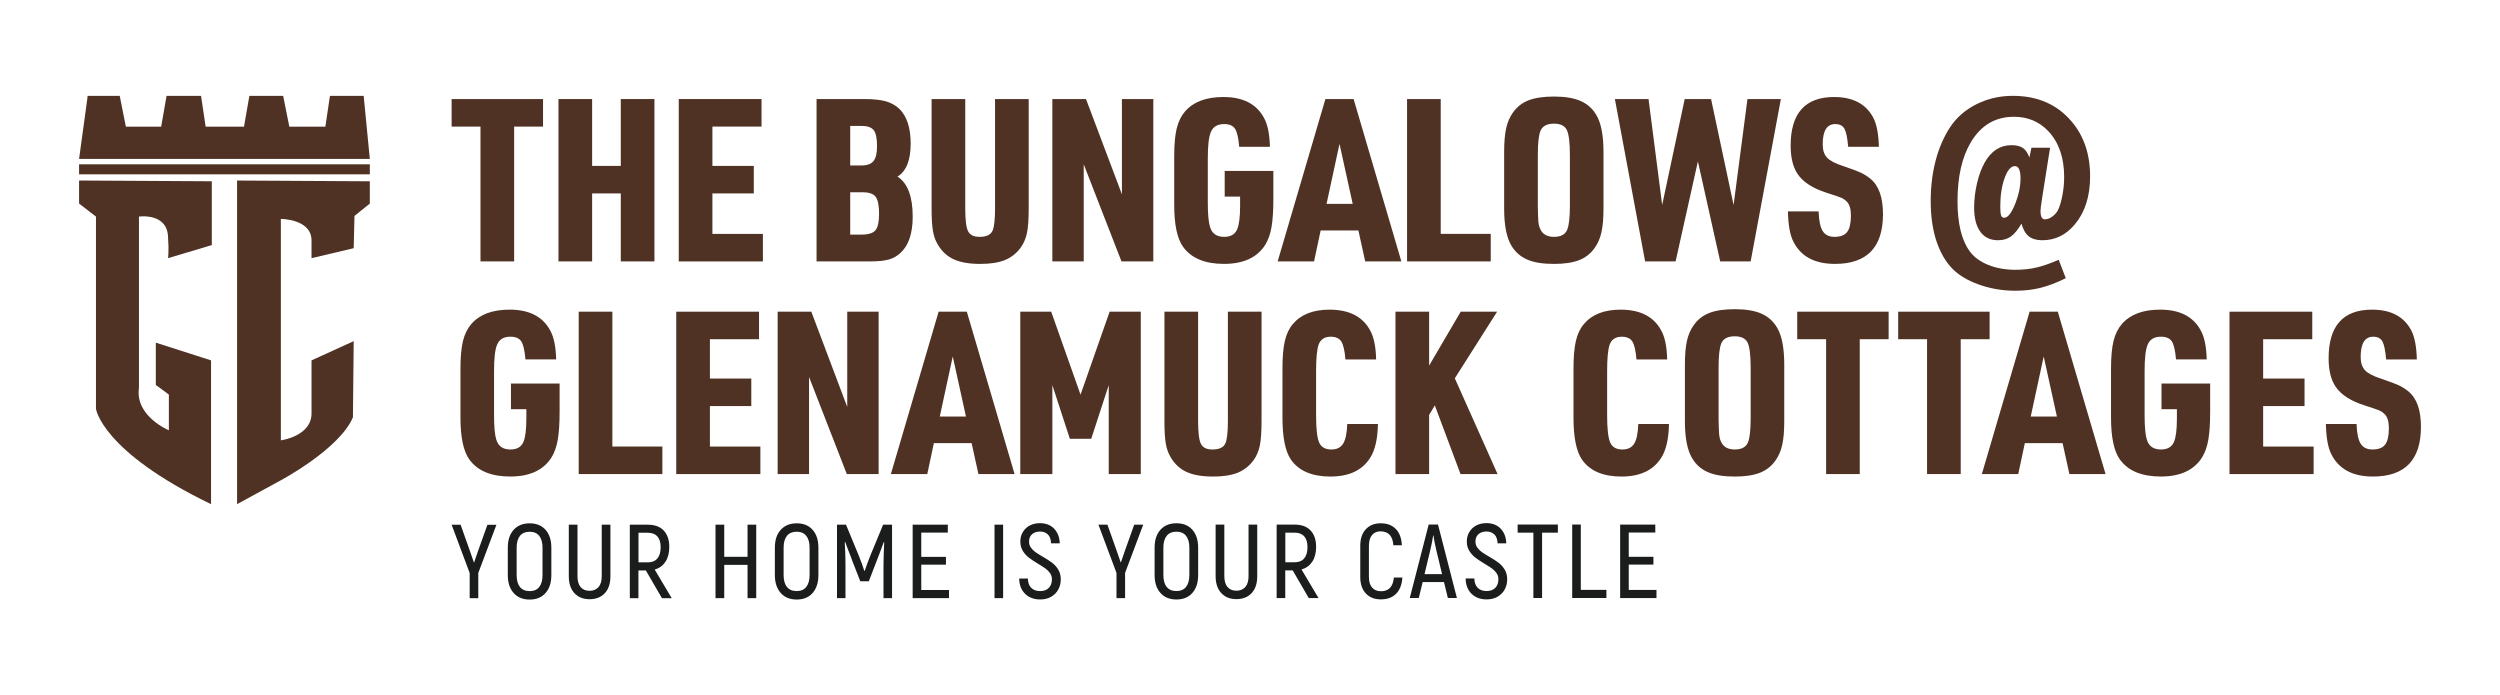 <?xml version="1.0" encoding="utf-8"?>
<!-- Generator: Adobe Illustrator 24.0.0, SVG Export Plug-In . SVG Version: 6.00 Build 0)  -->
<svg version="1.1" id="Layer_1" xmlns="http://www.w3.org/2000/svg" xmlns:xlink="http://www.w3.org/1999/xlink" x="0px" y="0px"
	 viewBox="0 0 1080 300.43" style="enable-background:new 0 0 1080 300.43;" xml:space="preserve">
<style type="text/css">
	.st0{fill:#4F3224;}
	.st1{fill-rule:evenodd;clip-rule:evenodd;fill:#4F3224;}
	.st2{fill:#1B1C1C;}
</style>
<g>
	<g>
		<g>
			<polygon class="st0" points="37.8,42.08 34.16,68.66 97.14,68.66 159.76,68.66 157.11,41.42 142.54,41.42 140.55,54.71 
				124.98,54.71 122.32,41.42 107.73,41.42 105.41,54.71 88.84,54.71 86.85,41.42 71.95,41.42 69.63,54.71 54.37,54.71 51.72,41.42 
				37.8,41.42 37.8,42.08 			"/>
			<polygon class="st1" points="34.16,70.98 34.16,75.31 159.76,75.31 159.76,70.98 34.16,70.98 			"/>
			<path class="st1" d="M34.16,77.96v9.97l7.3,5.64v83.04c0,0,2.4,18.36,49.71,41.19v-62.12l-23.86-7.65v18.26l5.64,4.16v15.43
				c0,0-14.67-6.07-12.92-18.26V93.57c0,0,12.58-1.85,12.58,9.31c0.41,5.07,0,8.64,0,8.64l18.89-5.64V78.31l-57.34-0.33l0,0
				L34.16,77.96z"/>
			<path class="st1" d="M102.42,77.96v139.83l18.89-10.3c0,0,25.46-13.56,31.16-27.24l0.33-32.88l-18.22,8.31c0,0,0,13.05,0,22.92
				s-13.25,11.63-13.25,11.63V94.57c0,0,13.25,0,13.25,9.31v7.65l18.22-4.31l0.33-13.95l6.63-5.31v-9.64l-57.34-0.33l0,0
				L102.42,77.96z"/>
		</g>
	</g>
	<path class="st2" d="M206.62,247.54v10.88h-3.72v-10.88l-7.8-20.85h3.89l4.03,11.39c0.61,1.66,1.18,3.31,1.73,4.95h0.05l1.73-5.04
		l4.03-11.28h3.89l-7.84,20.85l0,0V247.54z M235.69,256.17c-1.66,1.89-3.96,2.84-6.89,2.84s-5.24-0.95-6.92-2.84
		c-1.68-1.89-2.51-4.46-2.51-7.73V236.6c0-3.27,0.83-5.83,2.51-7.7c1.68-1.87,3.98-2.82,6.92-2.82s5.23,0.93,6.89,2.82
		c1.66,1.87,2.49,4.45,2.49,7.7v11.84C238.18,251.71,237.35,254.29,235.69,256.17L235.69,256.17z M234.37,236.6
		c0-2.21-0.47-3.91-1.42-5.1c-0.95-1.19-2.34-1.78-4.15-1.78c-1.82,0-3.24,0.59-4.19,1.78c-0.95,1.19-1.42,2.89-1.42,5.1v11.84
		c0,2.23,0.47,3.95,1.42,5.14c0.95,1.19,2.35,1.78,4.19,1.78s3.2-0.59,4.15-1.78c0.95-1.19,1.42-2.91,1.42-5.14V236.6L234.37,236.6z
		 M261.26,256.28c-1.63,1.73-3.82,2.58-6.58,2.58c-2.75,0-4.9-0.87-6.52-2.61s-2.44-4.19-2.44-7.32v-22.27h3.75v22.27
		c0,2.09,0.47,3.65,1.38,4.71c0.92,1.06,2.2,1.59,3.84,1.59c1.64,0,2.92-0.54,3.86-1.59c0.93-1.06,1.4-2.63,1.4-4.71v-22.27h3.75
		v22.27c0,3.17-0.81,5.62-2.44,7.35l0,0L261.26,256.28z M282.84,246.07l7.34,12.34h-4.22l-6.94-11.97h-3.22v11.97h-3.72v-31.74h7.75
		c2.99,0,5.3,0.83,6.89,2.51s2.41,4.05,2.41,7.09c0,2.6-0.55,4.74-1.66,6.42s-2.65,2.8-4.65,3.37l0,0L282.84,246.07z M283.98,231.74
		c-0.93-1.06-2.32-1.59-4.12-1.59h-4.03v12.79h4c1.82,0,3.2-0.55,4.15-1.68c0.95-1.12,1.42-2.73,1.42-4.85
		c0-2.11-0.47-3.62-1.4-4.67l0,0H283.98z M322.94,258.4v-14.38h-10.07v14.38h-3.77v-31.74h3.77v13.88h10.07v-13.88h3.75v31.74
		H322.94z M351.06,256.16c-1.66,1.89-3.96,2.84-6.89,2.84c-2.92,0-5.24-0.95-6.9-2.84c-1.68-1.89-2.53-4.46-2.53-7.73v-11.84
		c0-3.27,0.83-5.83,2.53-7.7c1.68-1.87,3.98-2.82,6.9-2.82c2.92,0,5.23,0.93,6.89,2.82c1.66,1.87,2.49,4.45,2.49,7.7v11.84
		C353.55,251.69,352.72,254.27,351.06,256.16L351.06,256.16z M349.74,236.58c0-2.21-0.48-3.91-1.44-5.1
		c-0.95-1.19-2.34-1.78-4.15-1.78s-3.24,0.59-4.19,1.78c-0.95,1.19-1.44,2.89-1.44,5.1v11.84c0,2.23,0.48,3.95,1.44,5.14
		c0.95,1.19,2.35,1.78,4.19,1.78s3.2-0.59,4.15-1.78c0.95-1.19,1.44-2.91,1.44-5.14V236.58L349.74,236.58z M381.67,258.39v-14.55
		c0.05-3.63,0.17-6.84,0.31-9.6l-0.19-0.05l-1.9,5.09l-1.26,3.27l-3.31,8.57h-3.67l-3.36-8.57c-0.24-0.73-0.48-1.4-0.74-2.04
		c-0.26-0.64-0.48-1.25-0.71-1.82c-0.73-1.82-1.28-3.31-1.68-4.5l-0.22,0.05c0.21,3.6,0.31,6.8,0.31,9.6v14.55h-3.67v-31.74h3.89
		l5.49,13.29c1,2.46,1.8,4.67,2.41,6.66h0.19c0.78-2.32,1.61-4.55,2.46-6.66l5.49-13.29h3.86v31.74h-3.67H381.67z M409.96,254.89
		v3.5h-15.69v-31.74h15.19v3.44h-11.47v10.47h10.66v3.39h-10.66v10.94L409.96,254.89L409.96,254.89z M429.63,258.39v-31.74h3.72
		v31.74H429.63z M452.72,230.93c-0.85-0.87-1.97-1.3-3.41-1.3c-1.44,0-2.65,0.4-3.5,1.18c-0.85,0.78-1.26,1.83-1.26,3.17
		c0,0.97,0.26,1.82,0.78,2.56c0.52,0.74,1.16,1.38,1.96,1.96c0.8,0.55,1.85,1.23,3.22,2.02c1.66,0.97,3.01,1.83,4.03,2.61
		c1.02,0.78,1.9,1.75,2.63,2.94c0.73,1.19,1.09,2.61,1.09,4.24c0,1.54-0.35,2.98-1.04,4.29s-1.71,2.37-3.06,3.17
		c-1.35,0.8-2.94,1.19-4.78,1.19c-2.72,0-4.9-0.81-6.56-2.46c-1.64-1.63-2.49-3.82-2.53-6.58h3.75c0.03,1.75,0.52,3.1,1.45,4.03
		c0.93,0.93,2.2,1.4,3.81,1.4c1.61,0,2.94-0.47,3.81-1.4c0.88-0.93,1.32-2.18,1.32-3.72c0-0.97-0.26-1.83-0.8-2.61
		c-0.54-0.78-1.19-1.44-1.99-2.02c-0.8-0.57-1.89-1.26-3.24-2.08c-1.7-1.02-3.03-1.92-4.01-2.68c-0.99-0.76-1.83-1.71-2.54-2.86
		s-1.07-2.51-1.07-4.08c0-1.49,0.36-2.82,1.07-4.03c0.71-1.21,1.71-2.16,2.99-2.84c1.28-0.67,2.75-1.02,4.41-1.02
		c2.56,0,4.62,0.8,6.14,2.39s2.34,3.7,2.42,6.33h-3.75c-0.05-1.7-0.52-2.98-1.37-3.84l0,0L452.72,230.93z M486.04,247.5v10.88h-3.72
		V247.5l-7.8-20.85h3.89l4.03,11.39c0.61,1.66,1.18,3.31,1.73,4.95h0.05l1.73-5.04l4.03-11.28h3.89l-7.84,20.85l0,0L486.04,247.5z
		 M515.11,256.14c-1.66,1.89-3.96,2.84-6.89,2.84c-2.92,0-5.24-0.95-6.92-2.84c-1.68-1.89-2.51-4.46-2.51-7.73v-11.84
		c0-3.27,0.83-5.83,2.51-7.7c1.68-1.87,3.98-2.82,6.92-2.82s5.23,0.93,6.89,2.82c1.66,1.87,2.49,4.45,2.49,7.7v11.84
		C517.61,251.67,516.78,254.25,515.11,256.14L515.11,256.14z M513.8,236.57c0-2.21-0.48-3.91-1.44-5.1
		c-0.95-1.19-2.34-1.78-4.15-1.78c-1.82,0-3.24,0.59-4.19,1.78c-0.95,1.19-1.44,2.89-1.44,5.1v11.84c0,2.23,0.48,3.95,1.44,5.14
		s2.35,1.78,4.19,1.78c1.83,0,3.2-0.59,4.15-1.78c0.95-1.19,1.44-2.91,1.44-5.14V236.57C513.8,236.57,513.8,236.57,513.8,236.57z
		 M540.69,256.24c-1.63,1.73-3.82,2.58-6.58,2.58s-4.9-0.87-6.52-2.61c-1.63-1.75-2.44-4.19-2.44-7.32v-22.27h3.76v22.27
		c0,2.09,0.47,3.65,1.38,4.71c0.92,1.06,2.2,1.59,3.82,1.59s2.92-0.54,3.86-1.59c0.93-1.06,1.4-2.63,1.4-4.71v-22.27h3.76v22.27
		C543.13,252.05,542.32,254.51,540.69,256.24L540.69,256.24L540.69,256.24z M562.27,246.03l7.34,12.34h-4.22l-6.94-11.97h-3.22
		v11.97h-3.72v-31.74h7.75c2.99,0,5.3,0.83,6.89,2.51c1.59,1.68,2.41,4.05,2.41,7.09c0,2.6-0.55,4.74-1.66,6.42
		c-1.11,1.68-2.65,2.8-4.65,3.37l0,0L562.27,246.03z M563.41,231.7c-0.93-1.06-2.32-1.59-4.12-1.59h-4.03v12.79h4
		c1.82,0,3.2-0.55,4.15-1.68c0.95-1.12,1.42-2.73,1.42-4.85s-0.47-3.62-1.4-4.67l0,0H563.41z M596.46,229.52
		c-1.57,0-2.8,0.54-3.72,1.59c-0.9,1.06-1.37,2.61-1.37,4.67v13.43c0,2.06,0.47,3.6,1.4,4.65c0.93,1.04,2.2,1.56,3.81,1.56
		c3.36,0,5.21-1.97,5.57-5.94h3.67c-0.19,3.03-1.07,5.35-2.68,6.99c-1.61,1.63-3.79,2.46-6.58,2.46c-2.79,0-4.9-0.85-6.51-2.54
		c-1.61-1.7-2.42-4.08-2.42-7.16v-13.43c0-3.08,0.8-5.49,2.41-7.18c1.61-1.71,3.76-2.56,6.44-2.56c2.68,0,4.91,0.81,6.51,2.46
		c1.59,1.63,2.46,3.98,2.61,7.03h-3.67c-0.28-4-2.11-5.99-5.49-5.99l0,0L596.46,229.52z M625.48,258.35l-1.68-6.89h-9.21l-1.68,6.89
		h-3.89l8.17-31.74h4.03l8.17,31.74h-3.89H625.48z M620.39,237.28c-0.42-1.75-0.8-3.74-1.14-5.94h-0.14
		c-0.33,2.21-0.71,4.19-1.14,5.94l-2.58,10.75h7.58L620.39,237.28L620.39,237.28L620.39,237.28z M645.55,230.91
		c-0.85-0.87-1.97-1.3-3.39-1.3s-2.65,0.4-3.5,1.18c-0.85,0.78-1.26,1.83-1.26,3.17c0,0.97,0.26,1.82,0.78,2.56
		c0.52,0.74,1.16,1.38,1.96,1.96c0.78,0.55,1.85,1.23,3.22,2.02c1.66,0.97,3.01,1.83,4.03,2.61c1.02,0.78,1.9,1.75,2.63,2.94
		c0.73,1.19,1.09,2.61,1.09,4.24c0,1.54-0.35,2.98-1.04,4.29s-1.71,2.37-3.06,3.17c-1.35,0.8-2.94,1.19-4.78,1.19
		c-2.72,0-4.9-0.81-6.56-2.46c-1.64-1.63-2.49-3.82-2.51-6.58h3.76c0.03,1.75,0.52,3.1,1.45,4.03s2.2,1.4,3.81,1.4
		s2.92-0.47,3.81-1.4s1.32-2.18,1.32-3.72c0-0.97-0.26-1.83-0.8-2.61c-0.54-0.78-1.19-1.44-1.99-2.02c-0.8-0.57-1.89-1.26-3.24-2.08
		c-1.7-1.02-3.03-1.92-4.01-2.68s-1.83-1.71-2.54-2.86s-1.07-2.51-1.07-4.08c0-1.49,0.36-2.82,1.07-4.03s1.71-2.16,2.99-2.84
		c1.28-0.67,2.75-1.02,4.43-1.02c2.56,0,4.62,0.8,6.14,2.39c1.52,1.59,2.34,3.7,2.42,6.33h-3.76c-0.07-1.7-0.52-2.98-1.37-3.84l0,0
		L645.55,230.91z M666.18,230.11v28.24h-3.76v-28.24h-6.8v-3.5H673v3.5h-6.8H666.18z M679.19,258.35v-31.74h3.72v28.21h11.06v3.53
		L679.19,258.35z M715.6,254.86v3.5H699.9v-31.74h15.19v3.44h-11.47v10.47h10.66v3.39h-10.66v10.94H715.6z"/>
	<g>
		<g>
			<path class="st0" d="M207.57,112.93V54.68h-12.47V42.79h39.49v11.89h-12.48v58.25H207.57z"/>
			<path class="st0" d="M241.26,112.93V42.79h14.54v28.88h12.38V42.79h14.54v70.14h-14.54V83.56H255.8v29.37H241.26z"/>
			<path class="st0" d="M293.22,112.93V42.79h35.76v11.89h-21.22v16.99h17.88v11.89h-17.88v17.49h21.81v11.89H293.22z"/>
			<path class="st0" d="M352.75,112.93V42.79h20.53c3.99,0,7.14,0.33,9.43,0.98c2.29,0.66,4.26,1.77,5.89,3.34
				c3.21,3.21,4.81,8.19,4.81,14.93c0,7.2-1.9,11.95-5.7,14.24c4.39,2.82,6.58,8.58,6.58,17.29c0,7.2-1.74,12.41-5.21,15.62
				c-1.44,1.38-3.13,2.34-5.06,2.9c-1.93,0.56-4.57,0.83-7.91,0.83H352.75z M367.29,71.48h4.91c2.42,0,4.14-0.64,5.16-1.91
				c1.01-1.28,1.52-3.42,1.52-6.43c0-3.34-0.48-5.63-1.42-6.88c-0.95-1.24-2.7-1.87-5.26-1.87h-4.91V71.48z M367.29,101.34h5.01
				c2.88,0,4.85-0.62,5.89-1.87c1.05-1.24,1.57-3.6,1.57-7.07c0-3.6-0.49-6.06-1.47-7.37c-0.98-1.31-2.82-1.96-5.5-1.96h-5.5V101.34
				z"/>
			<path class="st0" d="M402.45,42.79h14.54v47.25c0,4.98,0.41,8.27,1.23,9.87c0.82,1.61,2.47,2.41,4.96,2.41
				c2.95,0,4.81-0.88,5.6-2.65c0.72-1.64,1.08-4.85,1.08-9.63V42.79h14.54v47.25c0,4.65-0.25,8.17-0.74,10.56
				c-0.49,2.39-1.39,4.5-2.7,6.34c-1.83,2.49-4.11,4.29-6.83,5.4c-2.72,1.11-6.27,1.67-10.66,1.67c-4.72,0-8.51-0.66-11.39-1.96
				c-2.88-1.31-5.17-3.4-6.88-6.29c-1.05-1.7-1.77-3.68-2.16-5.94c-0.39-2.26-0.59-5.52-0.59-9.77V42.79z"/>
			<path class="st0" d="M454.61,112.93V42.79h14.54l15.52,41.16V42.79h13.56v70.14h-13.75l-16.31-41.94v41.94H454.61z"/>
			<path class="st0" d="M529.07,84.93v-11.1h21.02v12.08c0,5.11-0.26,9.17-0.79,12.18c-0.52,3.01-1.41,5.53-2.65,7.56
				c-3.47,5.57-9.43,8.35-17.88,8.35c-8.25,0-14.14-2.46-17.68-7.37c-2.55-3.54-3.83-9.59-3.83-18.17V67.45
				c0-5.04,0.36-9.04,1.08-11.98c0.72-2.95,1.93-5.4,3.63-7.37c3.6-4.13,9.1-6.19,16.5-6.19c8.51,0,14.37,3.01,17.58,9.04
				c1.57,2.82,2.42,6.97,2.55,12.47h-13.26c-0.33-3.86-0.93-6.47-1.82-7.81c-0.88-1.34-2.44-2.01-4.67-2.01
				c-2.95,0-4.88,1.18-5.8,3.54c-0.85,2.03-1.28,5.83-1.28,11.39v18.86c0,5.11,0.33,8.68,0.98,10.71c0.85,2.82,2.88,4.22,6.09,4.22
				c2.82,0,4.68-1.08,5.6-3.24c0.85-1.96,1.28-5.3,1.28-10.02v-4.13H529.07z"/>
			<path class="st0" d="M586.83,99.57h-16.31l-2.85,13.36h-15.72l20.63-70.14h12.18l20.63,70.14h-15.62L586.83,99.57z M584.37,88.08
				l-5.7-25.93l-5.6,25.93H584.37z"/>
			<path class="st0" d="M607.85,112.93V42.79h14.54v58.25H644v11.89H607.85z"/>
			<path class="st0" d="M649.79,90.04V65.68c0-4.26,0.29-7.69,0.88-10.31c0.59-2.62,1.57-4.88,2.95-6.78
				c1.7-2.42,3.94-4.17,6.73-5.26c2.78-1.08,6.43-1.62,10.95-1.62c4.78,0,8.63,0.64,11.54,1.92c2.91,1.28,5.19,3.32,6.83,6.14
				c2.03,3.47,3.04,8.78,3.04,15.91v24.36c0,4.26-0.29,7.7-0.88,10.31c-0.59,2.62-1.57,4.88-2.95,6.78
				c-1.7,2.42-3.95,4.17-6.73,5.26c-2.78,1.08-6.4,1.62-10.85,1.62c-4.85,0-8.73-0.64-11.64-1.92c-2.91-1.28-5.19-3.32-6.83-6.14
				C650.8,102.49,649.79,97.18,649.79,90.04z M664.33,88.86c0.06,3.54,0.15,5.86,0.25,6.97c0.1,1.11,0.34,2.1,0.74,2.95
				c0.98,2.36,2.98,3.54,5.99,3.54c2.95,0,4.85-1.01,5.7-3.04c0.79-1.83,1.18-5.3,1.18-10.41v-22c0-5.43-0.46-9.04-1.37-10.8
				c-0.92-1.77-2.75-2.65-5.5-2.65c-3.01,0-4.94,1.02-5.8,3.04c-0.79,1.83-1.18,5.3-1.18,10.41V88.86z"/>
			<path class="st0" d="M710.69,112.93l-13.06-70.14h14.54l5.89,45.77l9.73-45.77h11.39l9.73,45.77l5.99-45.77h14.44l-13.06,70.14
				h-13.16l-9.63-43.22l-9.63,43.22H710.69z"/>
			<path class="st0" d="M772.38,91.32h13.26c0.13,4,0.72,6.83,1.77,8.5c1.05,1.67,2.75,2.5,5.11,2.5c2.55,0,4.37-0.7,5.45-2.11
				c1.08-1.41,1.62-3.78,1.62-7.12c0-2.81-0.59-4.81-1.77-5.99c-0.72-0.72-1.44-1.24-2.16-1.57c-0.72-0.33-2.91-1.08-6.58-2.26
				c-5.96-1.9-10.12-4.58-12.48-8.06c-2.03-3.01-3.04-7.1-3.04-12.28c0-14.01,6.25-21.02,18.76-21.02c8.19,0,13.85,3.01,16.99,9.04
				c1.44,2.82,2.23,6.97,2.36,12.47h-13.26c-0.33-3.86-0.87-6.47-1.62-7.81c-0.75-1.34-2.08-2.01-3.98-2.01
				c-3.6,0-5.4,2.92-5.4,8.74c0,2.49,0.62,4.4,1.87,5.75c1.24,1.34,3.6,2.57,7.07,3.68c3.47,1.18,5.93,2.1,7.37,2.75
				c1.44,0.66,2.81,1.51,4.13,2.55c3.73,2.95,5.6,8.09,5.6,15.42c0,14.34-6.91,21.51-20.73,21.51c-8.78,0-14.77-3.21-17.98-9.63
				C773.29,101.57,772.51,97.21,772.38,91.32z"/>
			<path class="st0" d="M877.58,63.81h8.05l-3.44,21.81c-0.46,2.95-0.69,4.78-0.69,5.5c0,2.42,0.62,3.63,1.87,3.63
				c1.05,0,2.1-0.38,3.14-1.13c1.05-0.75,1.87-1.65,2.46-2.7c0.79-1.57,1.44-3.7,1.96-6.39c0.52-2.68,0.79-5.37,0.79-8.05
				c0-8.32-2.26-14.9-6.78-19.74c-3.93-4.19-8.91-6.29-14.93-6.29c-8.06,0-14.28,3.7-18.66,11.1c-3.8,6.42-5.7,14.87-5.7,25.34
				c0,9.69,1.77,16.93,5.3,21.71c1.83,2.49,4.49,4.44,7.96,5.84c3.47,1.41,7.4,2.11,11.79,2.11c3.27,0,6.3-0.33,9.09-0.98
				c2.78-0.66,5.98-1.77,9.58-3.34l3.05,7.96c-4,1.96-7.66,3.36-11,4.18c-3.34,0.82-6.94,1.23-10.8,1.23
				c-5.7,0-11.1-0.95-16.21-2.85c-4.45-1.64-8.02-3.77-10.71-6.39c-3.28-3.28-5.76-7.66-7.47-13.16
				c-1.44-4.84-2.16-10.28-2.16-16.31c0-7.07,0.92-13.65,2.75-19.74c1.64-5.24,3.83-9.76,6.58-13.56c3.08-4.06,7.1-7.17,12.08-9.33
				c4.39-1.9,9.07-2.85,14.05-2.85c10.61,0,19.02,3.63,25.25,10.9c5.43,6.29,8.15,14.24,8.15,23.87c0,8.58-2.19,15.49-6.58,20.73
				c-3.8,4.58-8.48,6.88-14.05,6.88c-2.49,0-4.44-0.56-5.84-1.67c-1.41-1.11-2.47-2.95-3.19-5.5c-1.57,2.69-3.11,4.55-4.62,5.6
				c-1.51,1.05-3.34,1.57-5.5,1.57c-3.54,0-6.19-1.38-7.96-4.13c-1.57-2.42-2.36-5.73-2.36-9.92c0-3.47,0.41-6.97,1.23-10.51
				c0.82-3.54,1.95-6.58,3.39-9.14c2.82-4.91,6.65-7.37,11.49-7.37c2.1,0,3.73,0.39,4.91,1.18c1.18,0.79,2.13,2.16,2.85,4.13
				L877.58,63.81z M870.41,71.77c-1.7,0-3.18,1.72-4.42,5.16c-1.24,3.44-1.87,7.55-1.87,12.33c0,1.83,0.11,3.09,0.34,3.78
				c0.23,0.69,0.67,1.03,1.33,1.03c1.64,0,3.27-2.13,4.91-6.38c1.44-3.67,2.16-7.2,2.16-10.61
				C872.87,73.54,872.05,71.77,870.41,71.77z"/>
			<path class="st0" d="M220.73,176.79v-11.1h21.02v12.08c0,5.11-0.26,9.17-0.79,12.18c-0.52,3.01-1.41,5.53-2.65,7.56
				c-3.47,5.57-9.43,8.35-17.88,8.35c-8.25,0-14.14-2.46-17.68-7.37c-2.55-3.54-3.83-9.59-3.83-18.17v-21.02
				c0-5.04,0.36-9.04,1.08-11.98c0.72-2.95,1.93-5.4,3.63-7.37c3.6-4.13,9.1-6.19,16.5-6.19c8.51,0,14.37,3.01,17.58,9.04
				c1.57,2.82,2.42,6.97,2.55,12.47h-13.26c-0.33-3.86-0.93-6.47-1.82-7.81c-0.88-1.34-2.44-2.01-4.67-2.01
				c-2.95,0-4.88,1.18-5.8,3.54c-0.85,2.03-1.28,5.83-1.28,11.39v18.86c0,5.11,0.33,8.68,0.98,10.71c0.85,2.82,2.88,4.22,6.09,4.22
				c2.82,0,4.68-1.08,5.6-3.24c0.85-1.96,1.28-5.3,1.28-10.02v-4.13H220.73z"/>
			<path class="st0" d="M250,204.79v-70.14h14.54v58.25h21.61v11.89H250z"/>
			<path class="st0" d="M292.14,204.79v-70.14h35.76v11.89h-21.22v16.99h17.88v11.89h-17.88v17.49h21.81v11.89H292.14z"/>
			<path class="st0" d="M335.95,204.79v-70.14h14.54l15.52,41.16v-41.16h13.56v70.14h-13.75l-16.31-41.94v41.94H335.95z"/>
			<path class="st0" d="M419.74,191.43h-16.31l-2.85,13.36h-15.72l20.63-70.14h12.18l20.63,70.14h-15.62L419.74,191.43z
				 M417.29,179.93l-5.7-25.93l-5.6,25.93H417.29z"/>
			<path class="st0" d="M440.76,204.79v-70.14h13.36l12.67,35.85l12.57-35.85h13.46v70.14h-13.85v-38.41l-7.56,23.18h-9.23
				l-7.56-23.18v38.41H440.76z"/>
			<path class="st0" d="M503.04,134.65h14.54v47.25c0,4.98,0.41,8.27,1.23,9.87c0.82,1.61,2.47,2.41,4.96,2.41
				c2.95,0,4.81-0.88,5.6-2.65c0.72-1.64,1.08-4.85,1.08-9.63v-47.25h14.54v47.25c0,4.65-0.25,8.17-0.74,10.56
				c-0.49,2.39-1.39,4.5-2.7,6.34c-1.83,2.49-4.11,4.29-6.83,5.4c-2.72,1.11-6.27,1.67-10.66,1.67c-4.72,0-8.51-0.66-11.39-1.96
				c-2.88-1.31-5.17-3.4-6.88-6.29c-1.05-1.7-1.77-3.68-2.16-5.94c-0.39-2.26-0.59-5.52-0.59-9.77V134.65z"/>
			<path class="st0" d="M582.01,183.18h13.26c-0.13,6.55-1.28,11.46-3.44,14.73c-3.41,5.3-9.1,7.96-17.09,7.96
				c-7.99,0-13.69-2.46-17.09-7.37c-2.42-3.54-3.63-9.59-3.63-18.17v-21.02c0-5.04,0.34-9.05,1.03-12.03
				c0.69-2.98,1.85-5.42,3.49-7.32c3.47-4.13,8.74-6.19,15.82-6.19c8.51,0,14.37,3.01,17.58,9.04c1.57,2.82,2.42,6.97,2.55,12.47
				h-13.26c-0.33-3.86-0.93-6.47-1.82-7.81c-0.88-1.34-2.41-2.01-4.57-2.01c-2.62,0-4.36,1.15-5.21,3.44
				c-0.72,2.1-1.08,5.93-1.08,11.49v18.86c0,5.96,0.44,9.94,1.33,11.93c0.88,2,2.64,3,5.26,3c2.36,0,4.06-0.85,5.11-2.55
				C581.29,189.92,581.88,187.11,582.01,183.18z"/>
			<path class="st0" d="M602.84,204.79v-70.14h14.54v23.28l13.65-23.28h15.72l-18.27,28.78l18.47,41.36h-16.01l-11.1-29.67
				l-2.46,4.13v25.54H602.84z"/>
			<path class="st0" d="M707.74,183.18h13.26c-0.13,6.55-1.28,11.46-3.44,14.73c-3.41,5.3-9.1,7.96-17.09,7.96
				c-7.99,0-13.69-2.46-17.09-7.37c-2.42-3.54-3.63-9.59-3.63-18.17v-21.02c0-5.04,0.34-9.05,1.03-12.03
				c0.69-2.98,1.85-5.42,3.49-7.32c3.47-4.13,8.74-6.19,15.82-6.19c8.51,0,14.37,3.01,17.58,9.04c1.57,2.82,2.42,6.97,2.55,12.47
				h-13.26c-0.33-3.86-0.93-6.47-1.82-7.81c-0.88-1.34-2.41-2.01-4.57-2.01c-2.62,0-4.36,1.15-5.21,3.44
				c-0.72,2.1-1.08,5.93-1.08,11.49v18.86c0,5.96,0.44,9.94,1.33,11.93c0.88,2,2.64,3,5.26,3c2.36,0,4.06-0.85,5.11-2.55
				C707.02,189.92,707.61,187.11,707.74,183.18z"/>
			<path class="st0" d="M727.88,181.9v-24.36c0-4.26,0.29-7.69,0.88-10.31c0.59-2.62,1.57-4.88,2.95-6.78
				c1.7-2.42,3.94-4.17,6.73-5.26c2.78-1.08,6.43-1.62,10.95-1.62c4.78,0,8.63,0.64,11.54,1.92c2.91,1.28,5.19,3.32,6.83,6.14
				c2.03,3.47,3.04,8.78,3.04,15.91v24.36c0,4.26-0.29,7.7-0.88,10.31c-0.59,2.62-1.57,4.88-2.95,6.78
				c-1.7,2.42-3.95,4.17-6.73,5.26c-2.78,1.08-6.4,1.62-10.85,1.62c-4.85,0-8.73-0.64-11.64-1.92c-2.91-1.28-5.19-3.32-6.83-6.14
				C728.89,194.34,727.88,189.04,727.88,181.9z M742.42,180.72c0.06,3.54,0.15,5.86,0.25,6.97c0.1,1.11,0.34,2.1,0.74,2.95
				c0.98,2.36,2.98,3.54,5.99,3.54c2.95,0,4.85-1.01,5.7-3.04c0.79-1.83,1.18-5.3,1.18-10.41v-22c0-5.43-0.46-9.04-1.37-10.8
				c-0.92-1.77-2.75-2.65-5.5-2.65c-3.01,0-4.94,1.02-5.8,3.04c-0.79,1.83-1.18,5.3-1.18,10.41V180.72z"/>
			<path class="st0" d="M788.88,204.79v-58.25H776.4v-11.89h39.49v11.89h-12.48v58.25H788.88z"/>
			<path class="st0" d="M832.49,204.79v-58.25h-12.47v-11.89h39.49v11.89h-12.48v58.25H832.49z"/>
			<path class="st0" d="M891.04,191.43h-16.31l-2.85,13.36h-15.72l20.63-70.14h12.18l20.63,70.14h-15.62L891.04,191.43z
				 M888.58,179.93l-5.7-25.93l-5.6,25.93H888.58z"/>
			<path class="st0" d="M933.77,176.79v-11.1h21.02v12.08c0,5.11-0.26,9.17-0.79,12.18c-0.52,3.01-1.41,5.53-2.65,7.56
				c-3.47,5.57-9.43,8.35-17.88,8.35c-8.25,0-14.14-2.46-17.68-7.37c-2.55-3.54-3.83-9.59-3.83-18.17v-21.02
				c0-5.04,0.36-9.04,1.08-11.98c0.72-2.95,1.93-5.4,3.63-7.37c3.6-4.13,9.1-6.19,16.5-6.19c8.51,0,14.37,3.01,17.58,9.04
				c1.57,2.82,2.42,6.97,2.55,12.47h-13.26c-0.33-3.86-0.93-6.47-1.82-7.81c-0.88-1.34-2.44-2.01-4.67-2.01
				c-2.95,0-4.88,1.18-5.8,3.54c-0.85,2.03-1.28,5.83-1.28,11.39v18.86c0,5.11,0.33,8.68,0.98,10.71c0.85,2.82,2.88,4.22,6.09,4.22
				c2.82,0,4.68-1.08,5.6-3.24c0.85-1.96,1.28-5.3,1.28-10.02v-4.13H933.77z"/>
			<path class="st0" d="M963.14,204.79v-70.14h35.76v11.89h-21.22v16.99h17.88v11.89h-17.88v17.49h21.81v11.89H963.14z"/>
			<path class="st0" d="M1004.78,183.18h13.26c0.13,4,0.72,6.83,1.77,8.5c1.05,1.67,2.75,2.5,5.11,2.5c2.55,0,4.37-0.7,5.45-2.11
				c1.08-1.41,1.62-3.78,1.62-7.12c0-2.81-0.59-4.81-1.77-5.99c-0.72-0.72-1.44-1.24-2.16-1.57c-0.72-0.33-2.91-1.08-6.58-2.26
				c-5.96-1.9-10.12-4.58-12.48-8.06c-2.03-3.01-3.04-7.1-3.04-12.28c0-14.01,6.25-21.02,18.76-21.02c8.19,0,13.85,3.01,16.99,9.04
				c1.44,2.82,2.23,6.97,2.36,12.47h-13.26c-0.33-3.86-0.87-6.47-1.62-7.81c-0.75-1.34-2.08-2.01-3.98-2.01
				c-3.6,0-5.4,2.92-5.4,8.74c0,2.49,0.62,4.4,1.87,5.75c1.24,1.34,3.6,2.57,7.07,3.68c3.47,1.18,5.93,2.1,7.37,2.75
				c1.44,0.66,2.81,1.51,4.13,2.55c3.73,2.95,5.6,8.09,5.6,15.42c0,14.34-6.91,21.51-20.73,21.51c-8.78,0-14.77-3.21-17.98-9.63
				C1005.7,193.43,1004.92,189.07,1004.78,183.18z"/>
		</g>
	</g>
</g>
</svg>
